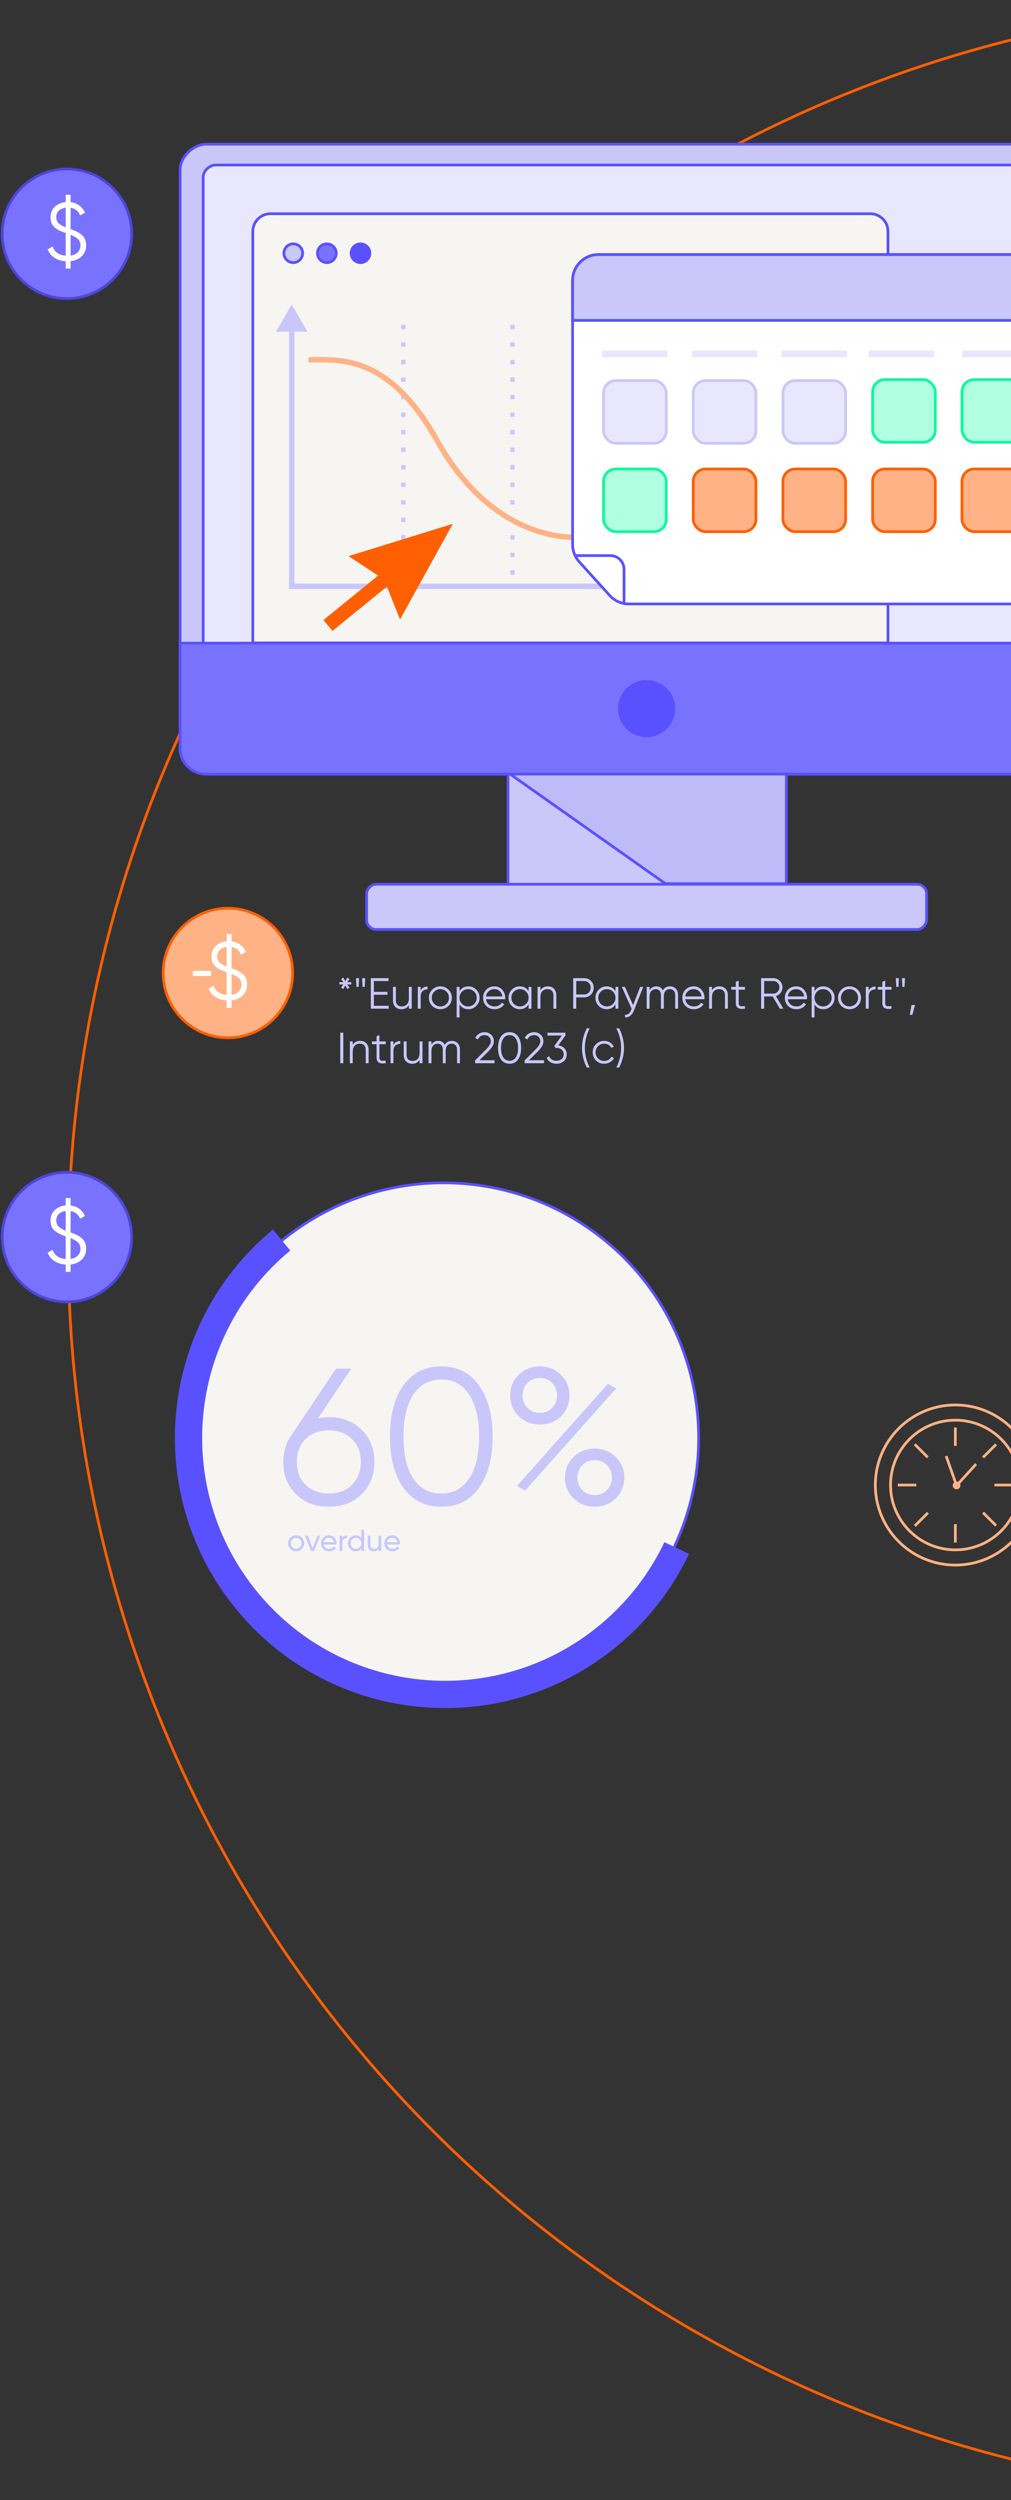 <svg width="371" height="917" viewBox="0 0 371 917" fill="none" xmlns="http://www.w3.org/2000/svg">
<rect x="0" y="0" width="371" height="917" fill="#333333" stroke="none"/>
<circle cx="482.474" cy="458.299" r="457.419" stroke="#FE5F02"/>
<rect x="66.079" y="283.925" width="231.035" height="342.395" rx="9.5" transform="rotate(-90 66.079 283.925)" fill="#C9C7FA" stroke="#5951FF"/>
<rect x="74.565" y="283.925" width="223.399" height="325.45" rx="4.5" transform="rotate(-90 74.565 283.925)" fill="#E9E7FF" stroke="#5951FF"/>
<rect x="186.412" y="283.031" width="101.731" height="43.964" fill="#CAC7F9" stroke="#5951FF"/>
<path d="M244.174 324.111L187.181 283.916V277.916H288.569V324.111H244.174Z" fill="#BEBBF9" stroke="#5951FF"/>
<path d="M75.579 283.925C70.332 283.925 66.079 279.672 66.079 274.425V235.896L408.474 235.896V274.425C408.474 279.672 404.221 283.925 398.974 283.925H75.579Z" fill="#7972FF" stroke="#5951FF"/>
<path d="M92.775 84.896C92.775 81.306 95.686 78.396 99.275 78.396H319.358C322.948 78.396 325.858 81.306 325.858 84.896V235.803H92.775V84.896Z" fill="#F7F5F2" stroke="#5951FF"/>
<path fill-rule="evenodd" clip-rule="evenodd" d="M147.205 120.753L147.205 119.146L148.803 119.146L148.803 120.753L147.205 120.753ZM147.205 127.183L147.205 125.575L148.803 125.576L148.803 127.183L147.205 127.183ZM147.205 133.613L147.205 132.005L148.803 132.005L148.803 133.613L147.205 133.613ZM147.205 140.042L147.205 138.435L148.803 138.435L148.803 140.042L147.205 140.042ZM147.205 146.472L147.205 144.864L148.803 144.864L148.803 146.472L147.205 146.472ZM147.205 152.901L147.205 151.294L148.803 151.294L148.803 152.901L147.205 152.901ZM147.205 159.331L147.205 157.724L148.803 157.724L148.803 159.331L147.205 159.331ZM147.205 165.761L147.205 164.153L148.803 164.153L148.803 165.761L147.205 165.761ZM147.205 172.19L147.205 170.583L148.803 170.583L148.803 172.19L147.205 172.19ZM147.205 178.62L147.205 177.013L148.803 177.013L148.803 178.62L147.205 178.62ZM147.205 185.05L147.205 183.442L148.803 183.442L148.803 185.05L147.205 185.05ZM147.205 191.479L147.205 189.872L148.803 189.872L148.803 191.479L147.205 191.479ZM147.205 197.909L147.205 196.302L148.803 196.302L148.803 197.909L147.205 197.909ZM147.205 204.339L147.205 202.731L148.803 202.731L148.803 204.339L147.205 204.339ZM147.205 210.768L147.205 209.161L148.803 209.161L148.803 210.768L147.205 210.768Z" fill="#C9C7FA"/>
<path fill-rule="evenodd" clip-rule="evenodd" d="M187.248 120.753L187.248 119.146L188.845 119.146L188.845 120.753L187.248 120.753ZM187.248 127.183L187.248 125.575L188.845 125.576L188.845 127.183L187.248 127.183ZM187.248 133.613L187.248 132.005L188.845 132.005L188.845 133.613L187.248 133.613ZM187.248 140.042L187.248 138.435L188.845 138.435L188.845 140.042L187.248 140.042ZM187.248 146.472L187.248 144.864L188.845 144.864L188.845 146.472L187.248 146.472ZM187.248 152.901L187.248 151.294L188.845 151.294L188.845 152.901L187.248 152.901ZM187.248 159.331L187.248 157.724L188.845 157.724L188.845 159.331L187.248 159.331ZM187.248 165.761L187.248 164.153L188.845 164.153L188.845 165.761L187.248 165.761ZM187.248 172.19L187.248 170.583L188.845 170.583L188.845 172.19L187.248 172.19ZM187.248 178.62L187.248 177.013L188.845 177.013L188.845 178.62L187.248 178.62ZM187.247 185.05L187.248 183.442L188.845 183.442L188.845 185.05L187.247 185.05ZM187.247 191.479L187.247 189.872L188.845 189.872L188.845 191.479L187.247 191.479ZM187.247 197.909L187.247 196.302L188.845 196.302L188.845 197.909L187.247 197.909ZM187.247 204.339L187.247 202.731L188.845 202.731L188.845 204.339L187.247 204.339ZM187.247 210.768L187.247 209.161L188.845 209.161L188.845 210.768L187.247 210.768Z" fill="#C9C7FA"/>
<path d="M107.067 111.659L101.294 121.659H112.841L107.067 111.659ZM107.067 215.06H106.067V216.06H107.067V215.06ZM106.067 120.659V215.06H108.067V120.659H106.067ZM107.067 216.06H221.786V214.06H107.067V216.06Z" fill="#C9C7FA"/>
<circle cx="237.277" cy="259.911" r="10.477" fill="#5951FF"/>
<rect x="0.5" y="-0.5" width="205.497" height="16.588" rx="3.5" transform="matrix(1 0 0 -1 134.027 340.419)" fill="#CAC7F9" stroke="#5951FF"/>
<circle cx="107.616" cy="92.884" r="3.444" fill="#CAC7F9" stroke="#5951FF"/>
<circle cx="119.952" cy="92.884" r="3.444" fill="#7972FF" stroke="#5951FF"/>
<circle cx="132.288" cy="92.884" r="3.444" fill="#5951FF" stroke="#5951FF"/>
<path d="M113.191 131.969C124.783 131.969 142.601 129.823 160.565 161.869C179.209 195.129 204.13 196.858 209.87 197.071" stroke="#FFB285" stroke-width="2"/>
<path fill-rule="evenodd" clip-rule="evenodd" d="M146.801 227.212L166.172 192.131L120.353 229.419L121.99 231.43L141.997 215.147L146.801 227.212ZM127.887 203.97L166.172 192.131L120.353 229.419L118.716 227.407L138.724 211.125L127.887 203.97Z" fill="#FE5F02"/>
<path d="M210.12 102.871C210.12 97.624 214.373 93.371 219.62 93.371H378.478C383.725 93.371 387.978 97.624 387.978 102.871V212.025C387.978 217.272 383.725 221.525 378.478 221.525H230.775C228.091 221.525 225.532 220.39 223.731 218.4L212.577 206.077C210.996 204.33 210.12 202.058 210.12 199.701V102.871Z" fill="white" stroke="#5951FF"/>
<path d="M211.082 203.792H223.995C226.757 203.792 228.995 206.03 228.995 208.792V221.214" stroke="#5951FF"/>
<path d="M210.12 102.871C210.12 97.624 214.373 93.371 219.62 93.371H378.478C383.725 93.371 387.978 97.624 387.978 102.871V117.522H210.12V102.871Z" fill="#CAC7F9" stroke="#5951FF"/>
<rect x="221.485" y="139.59" width="23.001" height="23.001" rx="4.5" fill="#E9E7FF" stroke="#C9C7F9"/>
<rect x="221.485" y="172.014" width="23.001" height="23.001" rx="4.5" fill="#B1FFE1" stroke="#0DF89D"/>
<rect x="254.396" y="139.59" width="23.001" height="23.001" rx="4.5" fill="#E9E7FF" stroke="#C9C7F9"/>
<rect x="254.396" y="172.014" width="23.001" height="23.001" rx="4.5" fill="#FFB285" stroke="#FE5F02"/>
<rect x="287.307" y="139.59" width="23.001" height="23.001" rx="4.5" fill="#E9E7FF" stroke="#C9C7FA"/>
<rect x="287.307" y="172.014" width="23.001" height="23.001" rx="4.5" fill="#FFB285" stroke="#FE5F02"/>
<rect x="353.006" y="139.227" width="23.001" height="23.001" rx="4.5" fill="#B1FFE1" stroke="#0DF89D"/>
<rect x="320.217" y="172.014" width="23.001" height="23.001" rx="4.5" fill="#FFB285" stroke="#FE5F02"/>
<rect x="320.217" y="139.227" width="23.001" height="23.001" rx="4.5" fill="#B1FFE1" stroke="#0DF89D"/>
<rect x="353.006" y="172.014" width="23.001" height="23.001" rx="4.5" fill="#FFB285" stroke="#FE5F02"/>
<rect x="220.985" y="128.591" width="24.001" height="2.433" fill="#E9E7FF"/>
<rect x="253.896" y="128.591" width="24.001" height="2.433" fill="#E9E7FF"/>
<rect x="286.807" y="128.591" width="24.001" height="2.433" fill="#E9E7FF"/>
<rect x="318.761" y="128.591" width="24.001" height="2.433" fill="#E9E7FF"/>
<rect x="353.112" y="128.591" width="24.001" height="2.433" fill="#E9E7FF"/>
<circle cx="83.633" cy="356.887" r="23.763" fill="#FFB285" stroke="#FE5F02"/>
<path d="M90.702 361.164C90.702 362.728 90.17 364.042 89.107 365.105C88.044 366.147 86.671 366.759 84.986 366.94V369.647H83.181V366.97C81.557 366.869 80.173 366.438 79.03 365.676C77.887 364.914 77.065 363.891 76.564 362.608L78.368 361.555C79.11 363.601 80.715 364.724 83.181 364.924V356.622C82.279 356.301 81.547 356.01 80.985 355.749C80.444 355.489 79.882 355.138 79.301 354.697C78.719 354.255 78.288 353.714 78.007 353.072C77.747 352.431 77.616 351.678 77.616 350.816C77.616 349.252 78.138 347.979 79.181 346.996C80.243 345.993 81.577 345.412 83.181 345.251V342.574H84.986V345.281C86.169 345.422 87.222 345.823 88.145 346.485C89.067 347.146 89.769 348.039 90.25 349.162L88.476 350.154C87.834 348.55 86.671 347.618 84.986 347.357V355.178C85.869 355.479 86.601 355.77 87.182 356.05C87.764 356.331 88.345 356.702 88.927 357.163C89.528 357.625 89.97 358.186 90.25 358.848C90.551 359.51 90.702 360.282 90.702 361.164ZM79.722 350.816C79.722 351.739 80.003 352.471 80.564 353.012C81.126 353.554 81.998 354.055 83.181 354.516V347.327C82.139 347.447 81.296 347.818 80.655 348.44C80.033 349.041 79.722 349.834 79.722 350.816ZM84.986 364.894C86.109 364.734 86.992 364.323 87.633 363.661C88.275 362.999 88.596 362.167 88.596 361.164C88.596 360.181 88.295 359.409 87.694 358.848C87.092 358.266 86.189 357.735 84.986 357.254V364.894Z" fill="white"/>
<rect x="70.77" y="357.971" width="1.861" height="6.678" transform="rotate(-90 70.77 357.971)" fill="white"/>
<path d="M128.891 360.213V361.109L127.435 361.061L128.267 362.261L127.451 362.741L126.715 361.445L125.979 362.741L125.163 362.261L125.995 361.061L124.539 361.109V360.213L125.995 360.261L125.163 359.061L125.979 358.581L126.715 359.877L127.451 358.581L128.267 359.061L127.435 360.261L128.891 360.213ZM130.805 361.973L130.645 358.773H131.765L131.605 361.973H130.805ZM133.045 361.973L132.885 358.773H134.005L133.845 361.973H133.045ZM137.198 368.917H142.638V369.973H136.078V358.773H142.558V359.829H137.198V363.797H142.158V364.853H137.198V368.917ZM150.034 361.973H151.09V369.973H150.034V368.725C149.437 369.685 148.541 370.165 147.346 370.165C146.376 370.165 145.608 369.872 145.042 369.285C144.488 368.688 144.21 367.888 144.21 366.885V361.973H145.266V366.885C145.266 367.6 145.453 368.155 145.826 368.549C146.21 368.944 146.749 369.141 147.442 369.141C148.21 369.141 148.834 368.901 149.314 368.421C149.794 367.931 150.034 367.179 150.034 366.165V361.973ZM154.38 363.301C154.871 362.331 155.713 361.845 156.908 361.845V362.869C156.183 362.869 155.58 363.083 155.1 363.509C154.62 363.936 154.38 364.608 154.38 365.525V369.973H153.324V361.973H154.38V363.301ZM164.575 368.965C163.764 369.765 162.772 370.165 161.599 370.165C160.426 370.165 159.428 369.765 158.607 368.965C157.796 368.155 157.391 367.157 157.391 365.973C157.391 364.789 157.796 363.797 158.607 362.997C159.428 362.187 160.426 361.781 161.599 361.781C162.772 361.781 163.764 362.187 164.575 362.997C165.396 363.797 165.807 364.789 165.807 365.973C165.807 367.157 165.396 368.155 164.575 368.965ZM159.359 368.229C159.967 368.837 160.714 369.141 161.599 369.141C162.484 369.141 163.231 368.837 163.839 368.229C164.447 367.611 164.751 366.859 164.751 365.973C164.751 365.088 164.447 364.341 163.839 363.733C163.231 363.115 162.484 362.805 161.599 362.805C160.714 362.805 159.967 363.115 159.359 363.733C158.751 364.341 158.447 365.088 158.447 365.973C158.447 366.859 158.751 367.611 159.359 368.229ZM171.862 361.781C173.003 361.781 173.974 362.187 174.774 362.997C175.585 363.808 175.99 364.8 175.99 365.973C175.99 367.147 175.585 368.139 174.774 368.949C173.974 369.76 173.003 370.165 171.862 370.165C170.443 370.165 169.366 369.579 168.63 368.405V373.173H167.574V361.973H168.63V363.541C169.366 362.368 170.443 361.781 171.862 361.781ZM169.542 368.229C170.15 368.837 170.897 369.141 171.782 369.141C172.667 369.141 173.414 368.837 174.022 368.229C174.63 367.611 174.934 366.859 174.934 365.973C174.934 365.088 174.63 364.341 174.022 363.733C173.414 363.115 172.667 362.805 171.782 362.805C170.897 362.805 170.15 363.115 169.542 363.733C168.934 364.341 168.63 365.088 168.63 365.973C168.63 366.859 168.934 367.611 169.542 368.229ZM181.442 361.781C182.626 361.781 183.581 362.203 184.306 363.045C185.042 363.877 185.41 364.864 185.41 366.005C185.41 366.123 185.399 366.288 185.378 366.501H178.354C178.461 367.312 178.802 367.957 179.378 368.437C179.965 368.907 180.685 369.141 181.538 369.141C182.146 369.141 182.669 369.019 183.106 368.773C183.554 368.517 183.89 368.187 184.114 367.781L185.042 368.325C184.69 368.891 184.21 369.339 183.602 369.669C182.994 370 182.301 370.165 181.522 370.165C180.263 370.165 179.239 369.771 178.45 368.981C177.661 368.192 177.266 367.189 177.266 365.973C177.266 364.779 177.655 363.781 178.434 362.981C179.213 362.181 180.215 361.781 181.442 361.781ZM181.442 362.805C180.61 362.805 179.911 363.056 179.346 363.557C178.791 364.048 178.461 364.688 178.354 365.477H184.322C184.215 364.635 183.89 363.979 183.346 363.509C182.802 363.04 182.167 362.805 181.442 362.805ZM193.97 361.973H195.026V369.973H193.97V368.405C193.234 369.579 192.156 370.165 190.738 370.165C189.596 370.165 188.62 369.76 187.81 368.949C187.01 368.139 186.61 367.147 186.61 365.973C186.61 364.8 187.01 363.808 187.81 362.997C188.62 362.187 189.596 361.781 190.738 361.781C192.156 361.781 193.234 362.368 193.97 363.541V361.973ZM188.578 368.229C189.186 368.837 189.932 369.141 190.818 369.141C191.703 369.141 192.45 368.837 193.058 368.229C193.666 367.611 193.97 366.859 193.97 365.973C193.97 365.088 193.666 364.341 193.058 363.733C192.45 363.115 191.703 362.805 190.818 362.805C189.932 362.805 189.186 363.115 188.578 363.733C187.97 364.341 187.666 365.088 187.666 365.973C187.666 366.859 187.97 367.611 188.578 368.229ZM201.006 361.781C201.976 361.781 202.739 362.08 203.294 362.677C203.859 363.264 204.142 364.059 204.142 365.061V369.973H203.086V365.061C203.086 364.347 202.894 363.792 202.51 363.397C202.136 363.003 201.603 362.805 200.91 362.805C200.142 362.805 199.518 363.051 199.038 363.541C198.558 364.021 198.318 364.768 198.318 365.781V369.973H197.262V361.973H198.318V363.221C198.915 362.261 199.811 361.781 201.006 361.781ZM214.343 358.773C215.346 358.773 216.183 359.109 216.855 359.781C217.527 360.453 217.863 361.291 217.863 362.293C217.863 363.296 217.527 364.133 216.855 364.805C216.183 365.477 215.346 365.813 214.343 365.813H211.463V369.973H210.343V358.773H214.343ZM214.343 364.757C215.037 364.757 215.607 364.528 216.055 364.069C216.514 363.6 216.743 363.008 216.743 362.293C216.743 361.579 216.514 360.992 216.055 360.533C215.607 360.064 215.037 359.829 214.343 359.829H211.463V364.757H214.343ZM225.86 361.973H226.916V369.973H225.86V368.405C225.124 369.579 224.047 370.165 222.628 370.165C221.487 370.165 220.511 369.76 219.7 368.949C218.9 368.139 218.5 367.147 218.5 365.973C218.5 364.8 218.9 363.808 219.7 362.997C220.511 362.187 221.487 361.781 222.628 361.781C224.047 361.781 225.124 362.368 225.86 363.541V361.973ZM220.468 368.229C221.076 368.837 221.823 369.141 222.708 369.141C223.594 369.141 224.34 368.837 224.948 368.229C225.556 367.611 225.86 366.859 225.86 365.973C225.86 365.088 225.556 364.341 224.948 363.733C224.34 363.115 223.594 362.805 222.708 362.805C221.823 362.805 221.076 363.115 220.468 363.733C219.86 364.341 219.556 365.088 219.556 365.973C219.556 366.859 219.86 367.611 220.468 368.229ZM234.912 361.973H236.032L232.608 370.709C232.299 371.499 231.856 372.117 231.28 372.565C230.715 373.024 230.08 373.227 229.376 373.173V372.181C230.336 372.288 231.067 371.733 231.568 370.517L231.776 370.021L228.192 361.973H229.312L232.32 368.677L234.912 361.973ZM245.836 361.781C246.732 361.781 247.452 362.069 247.996 362.645C248.551 363.221 248.828 364 248.828 364.981V369.973H247.772V364.981C247.772 364.288 247.591 363.755 247.228 363.381C246.876 362.997 246.407 362.805 245.82 362.805C245.159 362.805 244.62 363.029 244.204 363.477C243.799 363.915 243.596 364.603 243.596 365.541V369.973H242.54V364.981C242.54 364.277 242.37 363.739 242.028 363.365C241.698 362.992 241.244 362.805 240.668 362.805C240.028 362.805 239.484 363.029 239.036 363.477C238.588 363.925 238.364 364.613 238.364 365.541V369.973H237.308V361.973H238.364V363.141C238.94 362.235 239.756 361.781 240.812 361.781C241.964 361.781 242.775 362.267 243.244 363.237C243.82 362.267 244.684 361.781 245.836 361.781ZM254.567 361.781C255.751 361.781 256.706 362.203 257.431 363.045C258.167 363.877 258.535 364.864 258.535 366.005C258.535 366.123 258.524 366.288 258.503 366.501H251.479C251.586 367.312 251.927 367.957 252.503 368.437C253.09 368.907 253.81 369.141 254.663 369.141C255.271 369.141 255.794 369.019 256.231 368.773C256.679 368.517 257.015 368.187 257.239 367.781L258.167 368.325C257.815 368.891 257.335 369.339 256.727 369.669C256.119 370 255.426 370.165 254.647 370.165C253.388 370.165 252.364 369.771 251.575 368.981C250.786 368.192 250.391 367.189 250.391 365.973C250.391 364.779 250.78 363.781 251.559 362.981C252.338 362.181 253.34 361.781 254.567 361.781ZM254.567 362.805C253.735 362.805 253.036 363.056 252.471 363.557C251.916 364.048 251.586 364.688 251.479 365.477H257.447C257.34 364.635 257.015 363.979 256.471 363.509C255.927 363.04 255.292 362.805 254.567 362.805ZM263.959 361.781C264.929 361.781 265.692 362.08 266.247 362.677C266.812 363.264 267.095 364.059 267.095 365.061V369.973H266.039V365.061C266.039 364.347 265.847 363.792 265.463 363.397C265.089 363.003 264.556 362.805 263.863 362.805C263.095 362.805 262.471 363.051 261.991 363.541C261.511 364.021 261.271 364.768 261.271 365.781V369.973H260.215V361.973H261.271V363.221C261.868 362.261 262.764 361.781 263.959 361.781ZM273.377 362.997H271.073V367.845C271.073 368.283 271.158 368.597 271.329 368.789C271.499 368.971 271.755 369.067 272.097 369.077C272.438 369.077 272.865 369.067 273.377 369.045V369.973C272.257 370.144 271.414 370.064 270.849 369.733C270.294 369.403 270.017 368.773 270.017 367.845V362.997H268.337V361.973H270.017V360.053L271.073 359.733V361.973H273.377V362.997ZM286.177 369.973L283.553 365.493H280.417V369.973H279.297V358.773H283.777C284.705 358.773 285.494 359.104 286.145 359.765C286.806 360.416 287.137 361.205 287.137 362.133C287.137 362.891 286.907 363.568 286.449 364.165C286.001 364.752 285.425 365.147 284.721 365.349L287.457 369.973H286.177ZM280.417 359.829V364.437H283.777C284.395 364.437 284.923 364.213 285.361 363.765C285.798 363.307 286.017 362.763 286.017 362.133C286.017 361.493 285.798 360.949 285.361 360.501C284.923 360.053 284.395 359.829 283.777 359.829H280.417ZM292.192 361.781C293.376 361.781 294.331 362.203 295.056 363.045C295.792 363.877 296.16 364.864 296.16 366.005C296.16 366.123 296.149 366.288 296.128 366.501H289.104C289.211 367.312 289.552 367.957 290.128 368.437C290.715 368.907 291.435 369.141 292.288 369.141C292.896 369.141 293.419 369.019 293.856 368.773C294.304 368.517 294.64 368.187 294.864 367.781L295.792 368.325C295.44 368.891 294.96 369.339 294.352 369.669C293.744 370 293.051 370.165 292.272 370.165C291.013 370.165 289.989 369.771 289.2 368.981C288.411 368.192 288.016 367.189 288.016 365.973C288.016 364.779 288.405 363.781 289.184 362.981C289.963 362.181 290.965 361.781 292.192 361.781ZM292.192 362.805C291.36 362.805 290.661 363.056 290.096 363.557C289.541 364.048 289.211 364.688 289.104 365.477H295.072C294.965 364.635 294.64 363.979 294.096 363.509C293.552 363.04 292.917 362.805 292.192 362.805ZM302.128 361.781C303.269 361.781 304.24 362.187 305.04 362.997C305.85 363.808 306.256 364.8 306.256 365.973C306.256 367.147 305.85 368.139 305.04 368.949C304.24 369.76 303.269 370.165 302.128 370.165C300.709 370.165 299.632 369.579 298.896 368.405V373.173H297.84V361.973H298.896V363.541C299.632 362.368 300.709 361.781 302.128 361.781ZM299.808 368.229C300.416 368.837 301.162 369.141 302.048 369.141C302.933 369.141 303.68 368.837 304.288 368.229C304.896 367.611 305.2 366.859 305.2 365.973C305.2 365.088 304.896 364.341 304.288 363.733C303.68 363.115 302.933 362.805 302.048 362.805C301.162 362.805 300.416 363.115 299.808 363.733C299.2 364.341 298.896 365.088 298.896 365.973C298.896 366.859 299.2 367.611 299.808 368.229ZM314.716 368.965C313.905 369.765 312.913 370.165 311.74 370.165C310.566 370.165 309.569 369.765 308.748 368.965C307.937 368.155 307.532 367.157 307.532 365.973C307.532 364.789 307.937 363.797 308.748 362.997C309.569 362.187 310.566 361.781 311.74 361.781C312.913 361.781 313.905 362.187 314.716 362.997C315.537 363.797 315.948 364.789 315.948 365.973C315.948 367.157 315.537 368.155 314.716 368.965ZM309.5 368.229C310.108 368.837 310.854 369.141 311.74 369.141C312.625 369.141 313.372 368.837 313.98 368.229C314.588 367.611 314.892 366.859 314.892 365.973C314.892 365.088 314.588 364.341 313.98 363.733C313.372 363.115 312.625 362.805 311.74 362.805C310.854 362.805 310.108 363.115 309.5 363.733C308.892 364.341 308.588 365.088 308.588 365.973C308.588 366.859 308.892 367.611 309.5 368.229ZM318.771 363.301C319.261 362.331 320.104 361.845 321.299 361.845V362.869C320.573 362.869 319.971 363.083 319.491 363.509C319.011 363.936 318.771 364.608 318.771 365.525V369.973H317.715V361.973H318.771V363.301ZM327.142 362.997H324.838V367.845C324.838 368.283 324.924 368.597 325.094 368.789C325.265 368.971 325.521 369.067 325.862 369.077C326.204 369.077 326.63 369.067 327.142 369.045V369.973C326.022 370.144 325.18 370.064 324.614 369.733C324.06 369.403 323.782 368.773 323.782 367.845V362.997H322.102V361.973H323.782V360.053L324.838 359.733V361.973H327.142V362.997ZM328.898 361.973L328.738 358.773H329.858L329.698 361.973H328.898ZM331.138 361.973L330.978 358.773H332.098L331.938 361.973H331.138ZM335.772 368.613L334.812 372.213H333.852L334.492 368.613H335.772ZM124.859 378.773H125.979V389.973H124.859V378.773ZM132.131 381.781C133.101 381.781 133.864 382.08 134.419 382.677C134.984 383.264 135.267 384.059 135.267 385.061V389.973H134.211V385.061C134.211 384.347 134.019 383.792 133.635 383.397C133.261 383.003 132.728 382.805 132.035 382.805C131.267 382.805 130.643 383.051 130.163 383.541C129.683 384.021 129.443 384.768 129.443 385.781V389.973H128.387V381.973H129.443V383.221C130.04 382.261 130.936 381.781 132.131 381.781ZM141.548 382.997H139.244V387.845C139.244 388.283 139.33 388.597 139.5 388.789C139.671 388.971 139.927 389.067 140.268 389.077C140.61 389.077 141.036 389.067 141.548 389.045V389.973C140.428 390.144 139.586 390.064 139.02 389.733C138.466 389.403 138.188 388.773 138.188 387.845V382.997H136.508V381.973H138.188V380.053L139.244 379.733V381.973H141.548V382.997ZM144.364 383.301C144.855 382.331 145.698 381.845 146.892 381.845V382.869C146.167 382.869 145.564 383.083 145.084 383.509C144.604 383.936 144.364 384.608 144.364 385.525V389.973H143.308V381.973H144.364V383.301ZM153.972 381.973H155.028V389.973H153.972V388.725C153.374 389.685 152.478 390.165 151.284 390.165C150.313 390.165 149.545 389.872 148.98 389.285C148.425 388.688 148.148 387.888 148.148 386.885V381.973H149.204V386.885C149.204 387.6 149.39 388.155 149.764 388.549C150.148 388.944 150.686 389.141 151.38 389.141C152.148 389.141 152.772 388.901 153.252 388.421C153.732 387.931 153.972 387.179 153.972 386.165V381.973ZM165.79 381.781C166.686 381.781 167.406 382.069 167.95 382.645C168.504 383.221 168.782 384 168.782 384.981V389.973H167.726V384.981C167.726 384.288 167.544 383.755 167.182 383.381C166.83 382.997 166.36 382.805 165.774 382.805C165.112 382.805 164.574 383.029 164.158 383.477C163.752 383.915 163.55 384.603 163.55 385.541V389.973H162.494V384.981C162.494 384.277 162.323 383.739 161.982 383.365C161.651 382.992 161.198 382.805 160.622 382.805C159.982 382.805 159.438 383.029 158.99 383.477C158.542 383.925 158.318 384.613 158.318 385.541V389.973H157.262V381.973H158.318V383.141C158.894 382.235 159.71 381.781 160.766 381.781C161.918 381.781 162.728 382.267 163.198 383.237C163.774 382.267 164.638 381.781 165.79 381.781ZM174.344 389.973V388.965L178.376 384.901C179.528 383.749 180.104 382.763 180.104 381.941C180.104 381.227 179.88 380.672 179.432 380.277C178.995 379.872 178.467 379.669 177.848 379.669C176.696 379.669 175.859 380.197 175.336 381.253L174.392 380.693C174.744 380 175.224 379.477 175.832 379.125C176.44 378.763 177.112 378.581 177.848 378.581C178.744 378.581 179.528 378.885 180.2 379.493C180.883 380.091 181.224 380.907 181.224 381.941C181.224 382.592 181.043 383.216 180.68 383.813C180.317 384.411 179.805 385.04 179.144 385.701L175.944 388.885H181.464V389.973H174.344ZM190.114 388.597C189.378 389.643 188.338 390.165 186.994 390.165C185.65 390.165 184.605 389.643 183.858 388.597C183.122 387.541 182.754 386.133 182.754 384.373C182.754 382.613 183.122 381.211 183.858 380.165C184.605 379.109 185.65 378.581 186.994 378.581C188.338 378.581 189.378 379.109 190.114 380.165C190.861 381.211 191.234 382.613 191.234 384.373C191.234 386.133 190.861 387.541 190.114 388.597ZM184.69 387.845C185.245 388.667 186.013 389.077 186.994 389.077C187.975 389.077 188.738 388.667 189.282 387.845C189.837 387.024 190.114 385.867 190.114 384.373C190.114 382.88 189.837 381.723 189.282 380.901C188.738 380.08 187.975 379.669 186.994 379.669C186.013 379.669 185.245 380.08 184.69 380.901C184.146 381.723 183.874 382.88 183.874 384.373C183.874 385.867 184.146 387.024 184.69 387.845ZM192.516 389.973V388.965L196.548 384.901C197.7 383.749 198.276 382.763 198.276 381.941C198.276 381.227 198.052 380.672 197.604 380.277C197.167 379.872 196.639 379.669 196.02 379.669C194.868 379.669 194.031 380.197 193.508 381.253L192.564 380.693C192.916 380 193.396 379.477 194.004 379.125C194.612 378.763 195.284 378.581 196.02 378.581C196.916 378.581 197.7 378.885 198.372 379.493C199.055 380.091 199.396 380.907 199.396 381.941C199.396 382.592 199.215 383.216 198.852 383.813C198.489 384.411 197.977 385.04 197.316 385.701L194.116 388.885H199.636V389.973H192.516ZM204.878 383.429C205.774 383.547 206.51 383.893 207.086 384.469C207.673 385.035 207.966 385.787 207.966 386.725C207.966 387.792 207.598 388.635 206.862 389.253C206.137 389.861 205.251 390.165 204.206 390.165C203.374 390.165 202.633 389.973 201.982 389.589C201.331 389.205 200.873 388.656 200.606 387.941L201.534 387.397C201.715 387.952 202.041 388.373 202.51 388.661C202.979 388.939 203.545 389.077 204.206 389.077C204.974 389.077 205.603 388.875 206.094 388.469C206.595 388.053 206.846 387.472 206.846 386.725C206.846 385.979 206.595 385.403 206.094 384.997C205.603 384.581 204.974 384.373 204.206 384.373V384.357L204.19 384.373H203.886L203.406 383.637L206.19 379.829H200.926V378.773H207.486V379.829L204.878 383.429ZM215.33 391.573C214.157 389.227 213.57 386.827 213.57 384.373C213.57 381.92 214.157 379.52 215.33 377.173H216.386C215.213 379.52 214.626 381.92 214.626 384.373C214.626 386.827 215.213 389.227 216.386 391.573H215.33ZM221.708 390.165C220.503 390.165 219.5 389.765 218.7 388.965C217.9 388.155 217.5 387.157 217.5 385.973C217.5 384.789 217.9 383.797 218.7 382.997C219.5 382.187 220.503 381.781 221.708 381.781C222.498 381.781 223.207 381.973 223.836 382.357C224.466 382.731 224.924 383.237 225.212 383.877L224.348 384.373C224.135 383.893 223.788 383.515 223.308 383.237C222.839 382.949 222.306 382.805 221.708 382.805C220.823 382.805 220.076 383.115 219.468 383.733C218.86 384.341 218.556 385.088 218.556 385.973C218.556 386.859 218.86 387.611 219.468 388.229C220.076 388.837 220.823 389.141 221.708 389.141C222.306 389.141 222.839 389.003 223.308 388.725C223.778 388.437 224.146 388.053 224.412 387.573L225.292 388.085C224.962 388.725 224.476 389.232 223.836 389.605C223.196 389.979 222.487 390.165 221.708 390.165ZM227.224 391.573H226.168C227.342 389.227 227.928 386.827 227.928 384.373C227.928 381.92 227.342 379.52 226.168 377.173H227.224C228.398 379.52 228.984 381.92 228.984 384.373C228.984 386.827 228.398 389.227 227.224 391.573Z" fill="#C9C7FA"/>
<circle cx="24.555" cy="453.748" r="23.763" fill="#7972FF" stroke="#4D46DB"/>
<path d="M31.623 458.025C31.623 459.589 31.092 460.903 30.029 461.966C28.966 463.008 27.593 463.62 25.908 463.8V466.508H24.103V463.831C22.479 463.73 21.095 463.299 19.952 462.537C18.809 461.775 17.987 460.752 17.485 459.469L19.29 458.416C20.032 460.461 21.637 461.584 24.103 461.785V453.483C23.201 453.162 22.469 452.871 21.907 452.61C21.366 452.35 20.804 451.999 20.223 451.557C19.641 451.116 19.21 450.575 18.929 449.933C18.669 449.291 18.538 448.539 18.538 447.677C18.538 446.113 19.06 444.839 20.102 443.857C21.165 442.854 22.499 442.272 24.103 442.112V439.435H25.908V442.142C27.091 442.282 28.144 442.684 29.067 443.345C29.989 444.007 30.691 444.9 31.172 446.023L29.397 447.015C28.756 445.411 27.593 444.478 25.908 444.218V452.039C26.79 452.34 27.522 452.63 28.104 452.911C28.686 453.192 29.267 453.563 29.849 454.024C30.45 454.485 30.892 455.047 31.172 455.709C31.473 456.37 31.623 457.143 31.623 458.025ZM20.644 447.677C20.644 448.599 20.925 449.331 21.486 449.873C22.048 450.414 22.92 450.916 24.103 451.377V444.188C23.06 444.308 22.218 444.679 21.576 445.301C20.955 445.902 20.644 446.694 20.644 447.677ZM25.908 461.755C27.031 461.595 27.913 461.183 28.555 460.522C29.197 459.86 29.518 459.028 29.518 458.025C29.518 457.042 29.217 456.27 28.615 455.709C28.014 455.127 27.111 454.596 25.908 454.114V461.755Z" fill="white"/>
<circle cx="162.754" cy="527.466" r="93.62" fill="#F7F5F2" stroke="#5951FF"/>
<path d="M103.34 454.827C63.274 487.945 57.642 547.272 90.76 587.337C123.878 627.403 183.205 633.035 223.271 599.917C234.227 590.86 242.608 579.845 248.326 567.799" stroke="#5951FF" stroke-width="10"/>
<path d="M198.085 522.493C195.004 522.493 192.42 521.474 190.334 519.435C188.248 517.349 187.205 514.813 187.205 511.826C187.205 508.84 188.248 506.327 190.334 504.288C192.42 502.202 195.004 501.159 198.085 501.159C201.167 501.159 203.751 502.202 205.836 504.288C207.922 506.327 208.965 508.84 208.965 511.826C208.965 514.813 207.946 517.349 205.908 519.435C203.869 521.474 201.262 522.493 198.085 522.493ZM193.534 516.377C194.719 517.61 196.236 518.226 198.085 518.226C199.934 518.226 201.451 517.61 202.636 516.377C203.822 515.145 204.414 513.628 204.414 511.826C204.414 510.025 203.822 508.508 202.636 507.275C201.451 506.042 199.934 505.426 198.085 505.426C196.236 505.426 194.719 506.042 193.534 507.275C192.349 508.508 191.756 510.025 191.756 511.826C191.756 513.628 192.349 515.145 193.534 516.377ZM189.694 545.036L223.046 507.56L226.104 509.266L192.681 546.743L189.694 545.036ZM225.961 549.587C223.875 551.626 221.292 552.645 218.21 552.645C215.129 552.645 212.545 551.626 210.459 549.587C208.373 547.501 207.33 544.965 207.33 541.978C207.33 538.991 208.373 536.479 210.459 534.44C212.545 532.354 215.129 531.311 218.21 531.311C221.292 531.311 223.875 532.354 225.961 534.44C228.047 536.479 229.09 538.991 229.09 541.978C229.09 544.965 228.047 547.501 225.961 549.587ZM213.659 546.529C214.844 547.762 216.361 548.378 218.21 548.378C220.059 548.378 221.576 547.762 222.761 546.529C223.946 545.297 224.539 543.78 224.539 541.978C224.539 540.176 223.946 538.659 222.761 537.427C221.576 536.194 220.059 535.578 218.21 535.578C216.361 535.578 214.844 536.194 213.659 537.427C212.474 538.659 211.881 540.176 211.881 541.978C211.881 543.78 212.474 545.297 213.659 546.529Z" fill="#C9C7FA"/>
<path d="M175.802 545.676C172.531 550.322 167.908 552.645 161.935 552.645C155.961 552.645 151.315 550.322 147.997 545.676C144.726 540.982 143.09 534.725 143.09 526.902C143.09 519.08 144.726 512.846 147.997 508.2C151.315 503.506 155.961 501.159 161.935 501.159C167.908 501.159 172.531 503.506 175.802 508.2C179.12 512.846 180.78 519.08 180.78 526.902C180.78 534.725 179.12 540.982 175.802 545.676ZM151.695 542.334C154.16 545.984 157.573 547.809 161.935 547.809C166.296 547.809 169.686 545.984 172.104 542.334C174.569 538.683 175.802 533.539 175.802 526.902C175.802 520.265 174.569 515.121 172.104 511.471C169.686 507.82 166.296 505.995 161.935 505.995C157.573 505.995 154.16 507.82 151.695 511.471C149.277 515.121 148.068 520.265 148.068 526.902C148.068 533.539 149.277 538.683 151.695 542.334Z" fill="#C9C7FA"/>
<path d="M120.671 519.791C125.554 519.791 129.56 521.332 132.689 524.413C135.818 527.448 137.382 531.382 137.382 536.218C137.382 541.054 135.818 545.012 132.689 548.094C129.56 551.128 125.554 552.645 120.671 552.645C115.788 552.645 111.782 551.128 108.653 548.094C105.524 545.012 103.959 541.054 103.959 536.218C103.959 532.473 104.979 529.154 107.017 526.262L123.302 502.013H128.92L116.688 520.218C117.969 519.933 119.296 519.791 120.671 519.791ZM112.137 544.609C114.318 546.743 117.163 547.809 120.671 547.809C124.179 547.809 127 546.743 129.133 544.609C131.314 542.476 132.404 539.679 132.404 536.218C132.404 532.757 131.314 529.96 129.133 527.827C127 525.693 124.179 524.627 120.671 524.627C117.163 524.627 114.318 525.693 112.137 527.827C110.004 529.96 108.937 532.757 108.937 536.218C108.937 539.679 110.004 542.476 112.137 544.609Z" fill="#C9C7FA"/>
<path d="M142.057 566.51C142.154 567.009 142.381 567.396 142.738 567.672C143.103 567.947 143.55 568.085 144.079 568.085C144.817 568.085 145.353 567.813 145.689 567.269L146.516 567.739C145.972 568.581 145.152 569.001 144.057 569.001C143.171 569.001 142.448 568.726 141.889 568.175C141.338 567.616 141.062 566.912 141.062 566.063C141.062 565.221 141.334 564.52 141.878 563.962C142.422 563.403 143.126 563.124 143.99 563.124C144.809 563.124 145.476 563.414 145.99 563.995C146.512 564.569 146.773 565.262 146.773 566.074C146.773 566.215 146.761 566.361 146.739 566.51H142.057ZM143.99 564.04C143.469 564.04 143.036 564.189 142.694 564.487C142.351 564.777 142.139 565.169 142.057 565.66H145.789C145.707 565.131 145.499 564.729 145.163 564.453C144.828 564.178 144.437 564.04 143.99 564.04Z" fill="#C9C7FA"/>
<path d="M138.923 563.269H139.895V568.856H138.923V568.051C138.528 568.685 137.925 569.001 137.113 569.001C136.457 569.001 135.932 568.796 135.537 568.387C135.142 567.969 134.945 567.407 134.945 566.699V563.269H135.917V566.643C135.917 567.098 136.04 567.452 136.286 567.705C136.532 567.951 136.871 568.074 137.303 568.074C137.787 568.074 138.178 567.925 138.476 567.627C138.774 567.321 138.923 566.856 138.923 566.23V563.269Z" fill="#C9C7FA"/>
<path d="M132.623 561.034H133.595V568.856H132.623V567.895C132.139 568.633 131.434 569.001 130.511 569.001C129.728 569.001 129.062 568.718 128.51 568.152C127.959 567.578 127.683 566.882 127.683 566.062C127.683 565.243 127.959 564.55 128.51 563.984C129.062 563.41 129.728 563.123 130.511 563.123C131.434 563.123 132.139 563.492 132.623 564.23V561.034ZM130.634 568.063C131.2 568.063 131.673 567.873 132.053 567.493C132.433 567.105 132.623 566.629 132.623 566.062C132.623 565.496 132.433 565.023 132.053 564.643C131.673 564.256 131.2 564.062 130.634 564.062C130.075 564.062 129.606 564.256 129.226 564.643C128.846 565.023 128.656 565.496 128.656 566.062C128.656 566.629 128.846 567.105 129.226 567.493C129.606 567.873 130.075 568.063 130.634 568.063Z" fill="#C9C7FA"/>
<path d="M125.607 564.207C125.928 563.514 126.509 563.168 127.351 563.168V564.185C126.874 564.163 126.464 564.289 126.121 564.565C125.779 564.84 125.607 565.284 125.607 565.895V568.856H124.635V563.269H125.607V564.207Z" fill="#C9C7FA"/>
<path d="M118.802 566.51C118.899 567.009 119.126 567.396 119.483 567.672C119.849 567.947 120.296 568.085 120.824 568.085C121.562 568.085 122.098 567.813 122.434 567.269L123.261 567.739C122.717 568.581 121.897 569.001 120.802 569.001C119.916 569.001 119.193 568.726 118.634 568.175C118.083 567.616 117.807 566.912 117.807 566.063C117.807 565.221 118.079 564.52 118.623 563.962C119.167 563.403 119.871 563.124 120.735 563.124C121.555 563.124 122.221 563.414 122.735 563.995C123.257 564.569 123.518 565.262 123.518 566.074C123.518 566.215 123.506 566.361 123.484 566.51H118.802ZM120.735 564.04C120.214 564.04 119.781 564.189 119.439 564.487C119.096 564.777 118.884 565.169 118.802 565.66H122.534C122.452 565.131 122.244 564.729 121.908 564.453C121.573 564.178 121.182 564.04 120.735 564.04Z" fill="#C9C7FA"/>
<path d="M116.465 563.269H117.516L115.281 568.856H114.141L111.906 563.269H112.956L114.711 567.817L116.465 563.269Z" fill="#C9C7FA"/>
<path d="M110.766 568.152C110.192 568.718 109.496 569.001 108.676 569.001C107.857 569.001 107.16 568.718 106.587 568.152C106.02 567.586 105.737 566.889 105.737 566.063C105.737 565.236 106.02 564.539 106.587 563.973C107.16 563.407 107.857 563.124 108.676 563.124C109.496 563.124 110.192 563.407 110.766 563.973C111.34 564.539 111.626 565.236 111.626 566.063C111.626 566.889 111.34 567.586 110.766 568.152ZM108.676 568.052C109.235 568.052 109.704 567.862 110.084 567.482C110.464 567.102 110.654 566.629 110.654 566.063C110.654 565.496 110.464 565.023 110.084 564.643C109.704 564.263 109.235 564.073 108.676 564.073C108.125 564.073 107.659 564.263 107.279 564.643C106.899 565.023 106.709 565.496 106.709 566.063C106.709 566.629 106.899 567.102 107.279 567.482C107.659 567.862 108.125 568.052 108.676 568.052Z" fill="#C9C7FA"/>
<circle cx="350.579" cy="544.684" r="29.363" stroke="#FFB285"/>
<circle cx="350.579" cy="544.684" r="23.787" stroke="#FFB285"/>
<path d="M371.697 544.684H364.927" stroke="#FFB285"/>
<path d="M336.236 544.684H329.467" stroke="#FFB285"/>
<path d="M365.522 559.583L360.735 554.796" stroke="#FFB285"/>
<path d="M340.456 534.531L335.669 529.744" stroke="#FFB285"/>
<path d="M335.724 559.666L340.511 554.879" stroke="#FFB285"/>
<path d="M360.735 534.558L365.522 529.771" stroke="#FFB285"/>
<path d="M350.579 523.574V530.344" stroke="#FFB285"/>
<path d="M350.579 559.024V565.794" stroke="#FFB285"/>
<path d="M351.025 544.849L347.198 534.058" stroke="#FFB285"/>
<path d="M350.852 545.077L358.182 536.998" stroke="#FFB285"/>
<circle cx="351.024" cy="544.85" r="1.417" fill="#FFB285"/>
<circle cx="24.555" cy="85.748" r="23.763" fill="#7972FF" stroke="#4D46DB"/>
<path d="M31.623 90.025C31.623 91.589 31.092 92.903 30.029 93.966C28.966 95.008 27.593 95.62 25.908 95.8V98.508H24.103V95.831C22.479 95.73 21.095 95.299 19.952 94.537C18.809 93.775 17.987 92.752 17.485 91.469L19.29 90.416C20.032 92.461 21.637 93.585 24.103 93.785V85.483C23.201 85.162 22.469 84.871 21.907 84.61C21.366 84.35 20.804 83.999 20.223 83.558C19.641 83.116 19.21 82.575 18.929 81.933C18.669 81.291 18.538 80.539 18.538 79.677C18.538 78.113 19.06 76.839 20.102 75.857C21.165 74.854 22.499 74.272 24.103 74.112V71.435H25.908V74.142C27.091 74.282 28.144 74.684 29.067 75.345C29.989 76.007 30.691 76.9 31.172 78.023L29.397 79.015C28.756 77.411 27.593 76.478 25.908 76.218V84.039C26.79 84.34 27.522 84.63 28.104 84.911C28.686 85.192 29.267 85.563 29.849 86.024C30.45 86.485 30.892 87.047 31.172 87.709C31.473 88.37 31.623 89.142 31.623 90.025ZM20.644 79.677C20.644 80.6 20.925 81.332 21.486 81.873C22.048 82.414 22.92 82.916 24.103 83.377V76.188C23.06 76.308 22.218 76.679 21.576 77.301C20.955 77.902 20.644 78.694 20.644 79.677ZM25.908 93.755C27.031 93.594 27.913 93.183 28.555 92.522C29.197 91.86 29.518 91.028 29.518 90.025C29.518 89.042 29.217 88.27 28.615 87.709C28.014 87.127 27.111 86.596 25.908 86.114V93.755Z" fill="white"/>
</svg>
